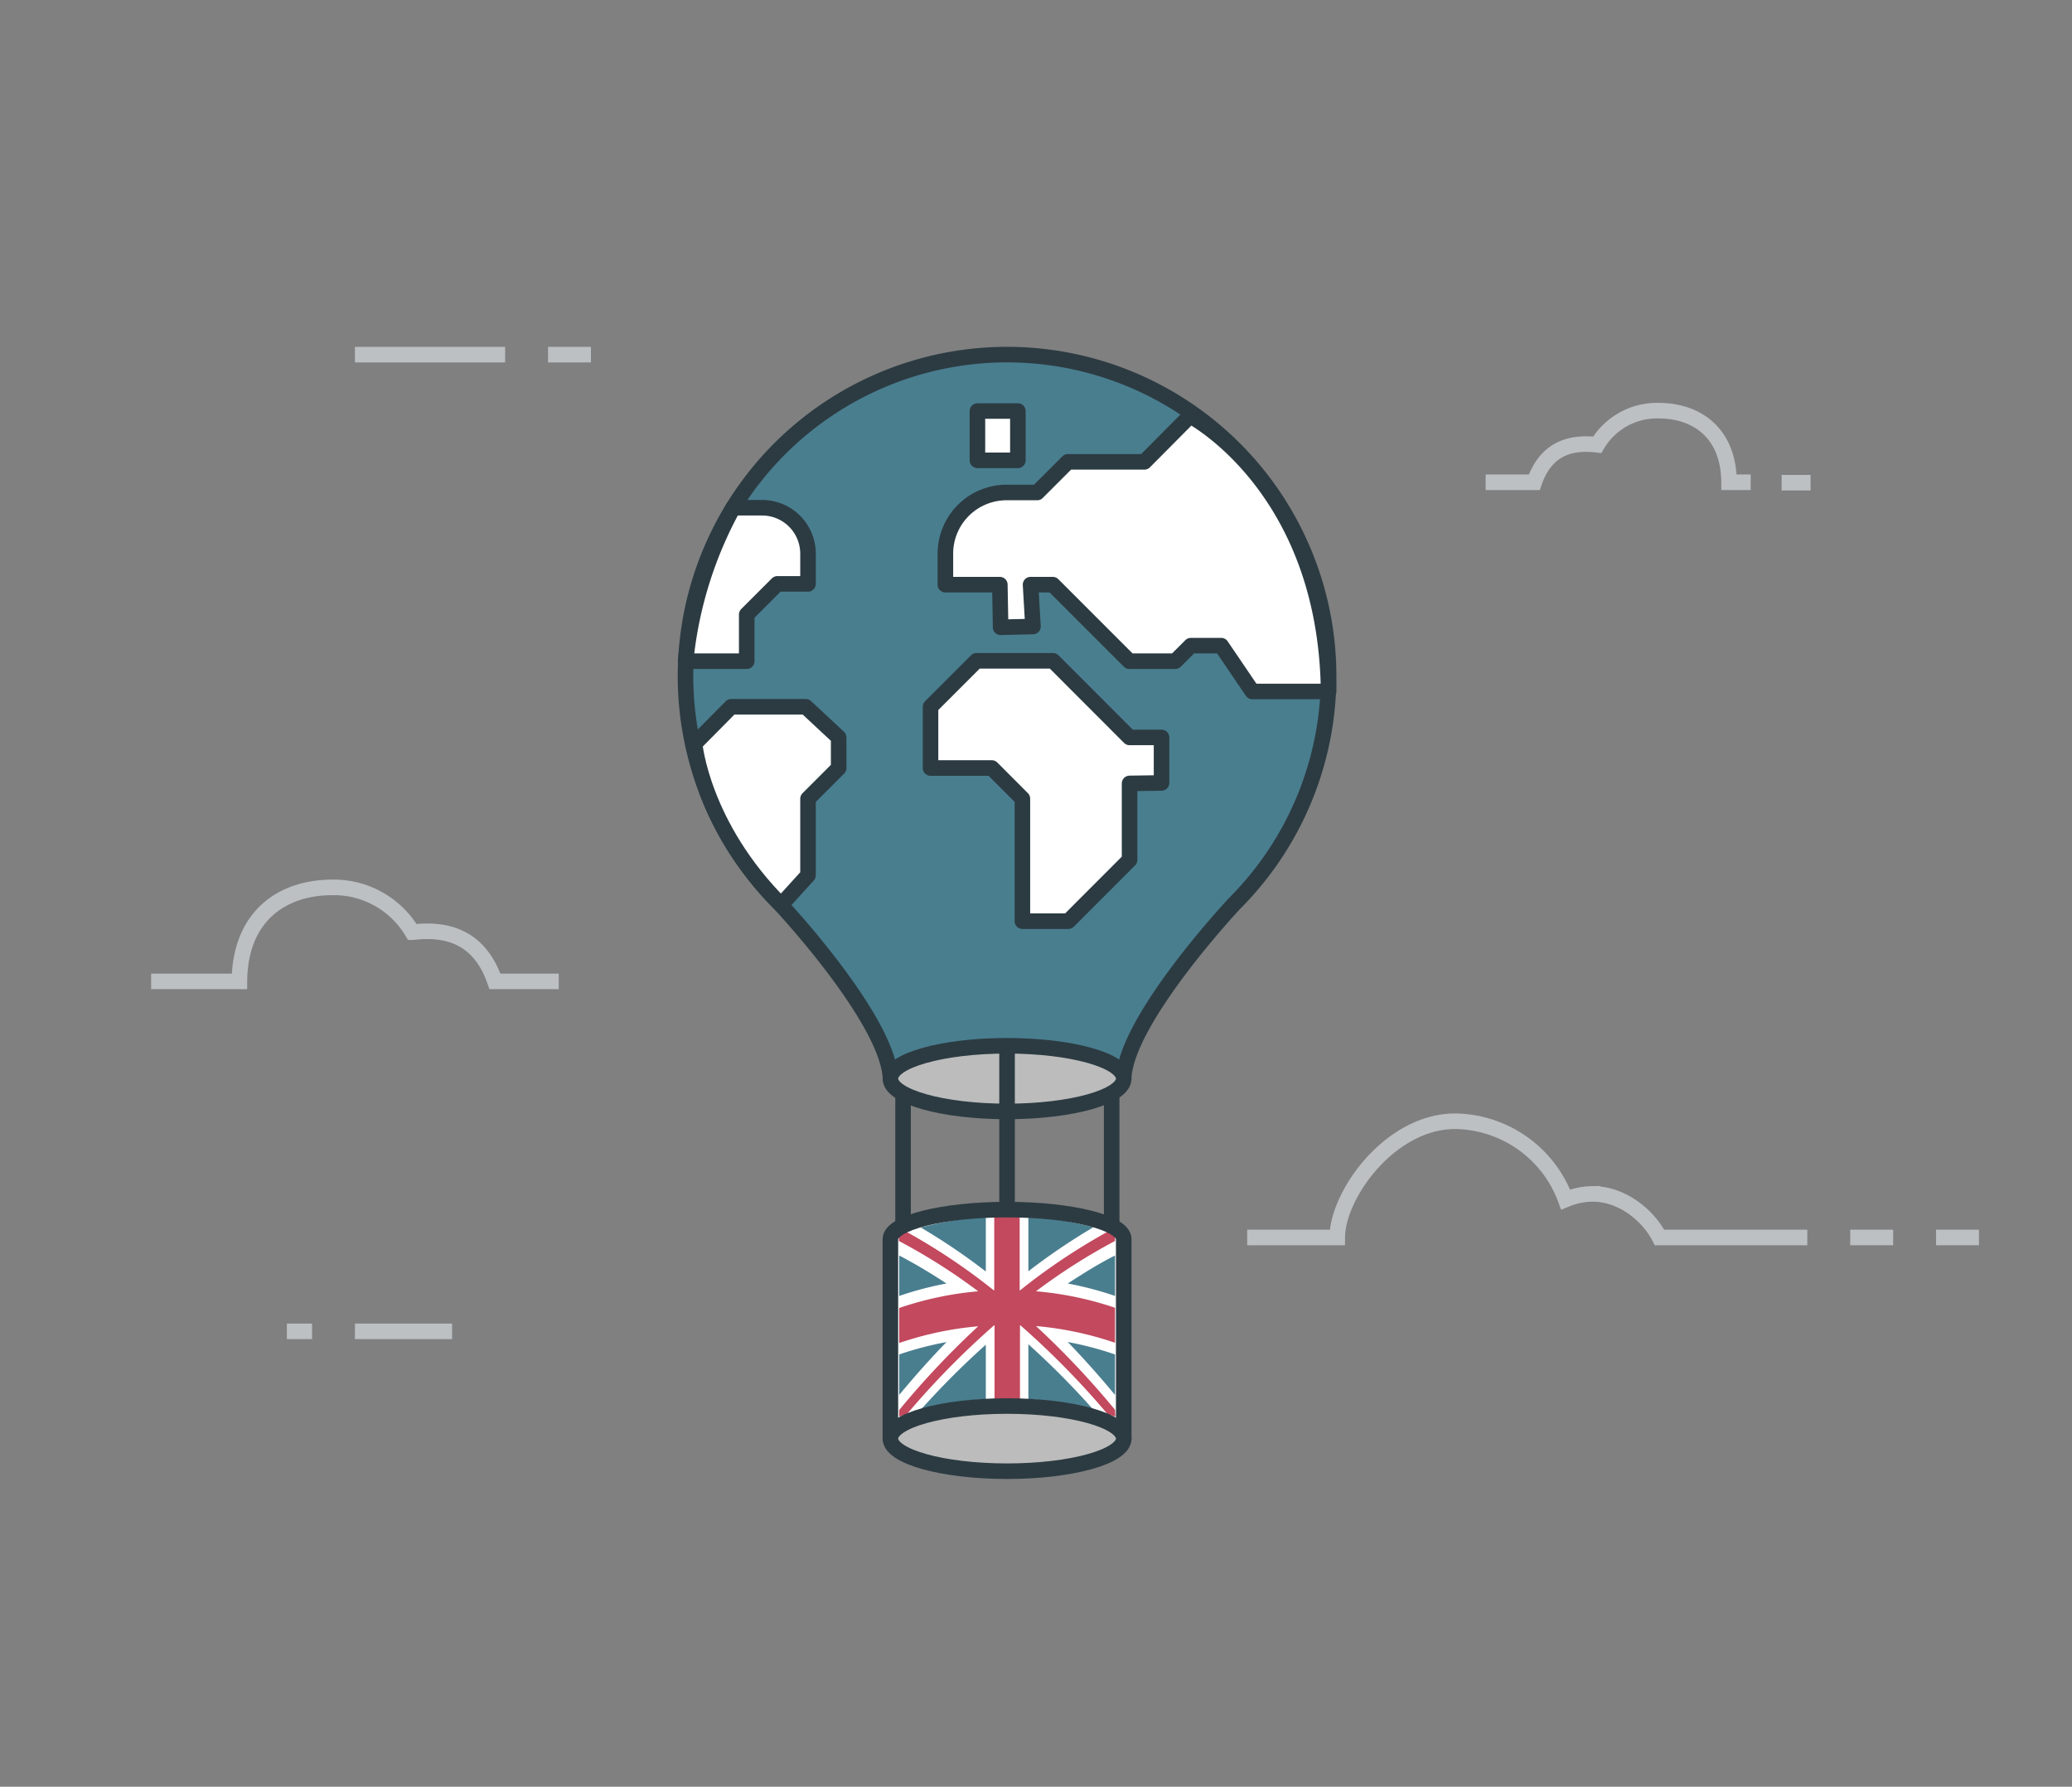<svg xmlns="http://www.w3.org/2000/svg" viewBox="0 0 266.38 229.69"><rect x="0" y="0" width="266.38" height="229.69" fill="#808080" stroke="none"/><defs><style>.cls-1,.cls-6{fill:#fff;}.cls-2{fill:#c2495e;}.cls-3,.cls-5{fill:#497e8f;}.cls-4,.cls-7{fill:none;}.cls-4,.cls-5,.cls-6,.cls-8{stroke:#2c3b42;stroke-linejoin:round;}.cls-4,.cls-5,.cls-6,.cls-7,.cls-8{stroke-width:2px;}.cls-7{stroke:#bcc0c3;stroke-miterlimit:10;}.cls-8{fill:#bcbcbc;}</style></defs><title>X</title><g id="Layer_5" data-name="Layer 5"><path class="cls-1" d="M129.47,155.5c-8.29,0-15,1.7-15,3.79v25.65h30V159.29C144.48,157.2,137.76,155.5,129.47,155.5Z"/><path class="cls-2" d="M127.84,179.86q1.64-.06,3.27,0v-.06q-1.64-.06-3.27,0Z"/><path class="cls-2" d="M143.35,181.24a109.48,109.48,0,0,0-10.16-10.77,42.83,42.83,0,0,1,10.16,2.15v-4.5A42.83,42.83,0,0,0,133.19,166a76.54,76.54,0,0,1,10.16-6.47v-.84l-1-.32a79.71,79.71,0,0,0-11.21,7.51h-.05v-9.47q-1.64-.06-3.27,0v9.47h-.05a79.73,79.73,0,0,0-11.21-7.51l-1,.32h0v.84A76.56,76.56,0,0,1,125.76,166a42.83,42.83,0,0,0-10.16,2.15v4.5a42.82,42.82,0,0,1,10.16-2.15,109.47,109.47,0,0,0-10.16,10.77v.84l1-.32a107.08,107.08,0,0,1,11.21-11.42h.05v9.47q1.64-.06,3.27,0v-9.47h.05a107.06,107.06,0,0,1,11.21,11.42l1,.32Z"/><path class="cls-3" d="M126.74,156.43a42.83,42.83,0,0,0-8.36,1.37,80.58,80.58,0,0,1,8.36,5.66v-7Z"/><path class="cls-3" d="M121.68,165q-2.94-1.94-5.81-3.46l-.27-.14v5.2l.27-.09A42.82,42.82,0,0,1,121.68,165Z"/><path class="cls-3" d="M118.38,181.23a42.83,42.83,0,0,1,8.36-1.37v-7A106.6,106.6,0,0,0,118.38,181.23Z"/><path class="cls-3" d="M115.6,174.12v5.21q3-3.63,6.08-6.8A42.86,42.86,0,0,0,115.6,174.12Z"/><path class="cls-3" d="M132.21,156.43v7a80.58,80.58,0,0,1,8.36-5.66A42.83,42.83,0,0,0,132.21,156.43Z"/><path class="cls-3" d="M143.35,166.6v-5.2c-2,1-4,2.25-6.08,3.6A42.86,42.86,0,0,1,143.35,166.6Z"/><path class="cls-3" d="M143.35,179.33v-5.21a42.86,42.86,0,0,0-6.08-1.6Q140.35,175.7,143.35,179.33Z"/><path class="cls-3" d="M132.21,179.86a42.83,42.83,0,0,1,8.36,1.37,106.61,106.61,0,0,0-8.36-8.42Z"/><path class="cls-4" d="M129.47,155.5c-8.29,0-15,1.7-15,3.79v25.65h30V159.29C144.48,157.2,137.76,155.5,129.47,155.5Z"/><path class="cls-5" d="M144.45,138.91c0-7.56,14.25-22.75,14.25-22.75a41.34,41.34,0,1,0-58.46,0s14.25,15.19,14.25,22.75"/><path class="cls-6" d="M88.14,85H96V79l3.94-3.94h3.94V71.18A5.91,5.91,0,0,0,98,65.27H94.26A51.58,51.58,0,0,0,88.14,85Z"/><path class="cls-6" d="M100.42,116.33l3.46-3.81v-9.84l3.94-3.94V94.8l-4.23-3.94H94L89.3,95.61S90.24,106.16,100.42,116.33Z"/><path class="cls-6" d="M170.81,88.89H161L157,83H153.1l-2,2h-5.91l-9.84-9.84h-2.86l.31,5.38-4.16.1-.1-5.48h-7V71.18a7.87,7.87,0,0,1,7.87-7.87h3.94l3.94-3.94h9.84L153,53.46S170.48,62.53,170.81,88.89Z"/><polygon class="cls-6" points="137.35 118.42 131.44 118.42 131.44 102.67 127.51 98.73 119.63 98.73 119.63 90.86 125.54 84.95 135.38 84.95 145.22 94.8 149.33 94.8 149.33 100.65 145.22 100.71 145.22 110.54 137.35 118.42"/><path class="cls-7" d="M232.35,159.08h-19c-1.41-2.76-4.73-5.6-8.6-5.6a9.32,9.32,0,0,0-3.47.72,15.35,15.35,0,0,0-14.19-10.06c-8.37,0-15.15,9.43-15.17,14.94H160.34"/><line class="cls-7" x1="64.94" y1="45.59" x2="45.63" y2="45.59"/><path class="cls-7" d="M71.83,126.16h-8.2c-1.91-5.52-5.87-6.89-10.61-6.32a11.7,11.7,0,0,0-10.3-5.76c-6.56,0-11.88,3.8-11.94,12.08H19.43"/><path class="cls-7" d="M191,62h6.25c1.46-4.21,4.47-5.25,8.09-4.82a8.92,8.92,0,0,1,7.85-4.39c5,0,9.06,2.9,9.1,9.21h2.78"/><line class="cls-7" x1="70.46" y1="45.59" x2="75.97" y2="45.59"/><line class="cls-7" x1="45.63" y1="171.15" x2="58.12" y2="171.15"/><line class="cls-7" x1="40.12" y1="171.15" x2="36.88" y2="171.15"/><line class="cls-7" x1="237.87" y1="159.08" x2="243.39" y2="159.08"/><line class="cls-7" x1="248.9" y1="159.08" x2="254.42" y2="159.08"/><rect class="cls-6" x="125.66" y="52.84" width="5.2" height="6.34"/><ellipse class="cls-8" cx="129.47" cy="138.66" rx="15" ry="4.22"/><ellipse class="cls-8" cx="129.47" cy="184.94" rx="15" ry="4.19"/><line class="cls-8" x1="116.1" y1="140.57" x2="116.1" y2="157.26"/><line class="cls-8" x1="129.47" y1="134.44" x2="129.47" y2="155.5"/><line class="cls-8" x1="142.92" y1="140.57" x2="142.92" y2="157.26"/><line class="cls-7" x1="229.05" y1="62.05" x2="232.77" y2="62.05"/></g></svg>